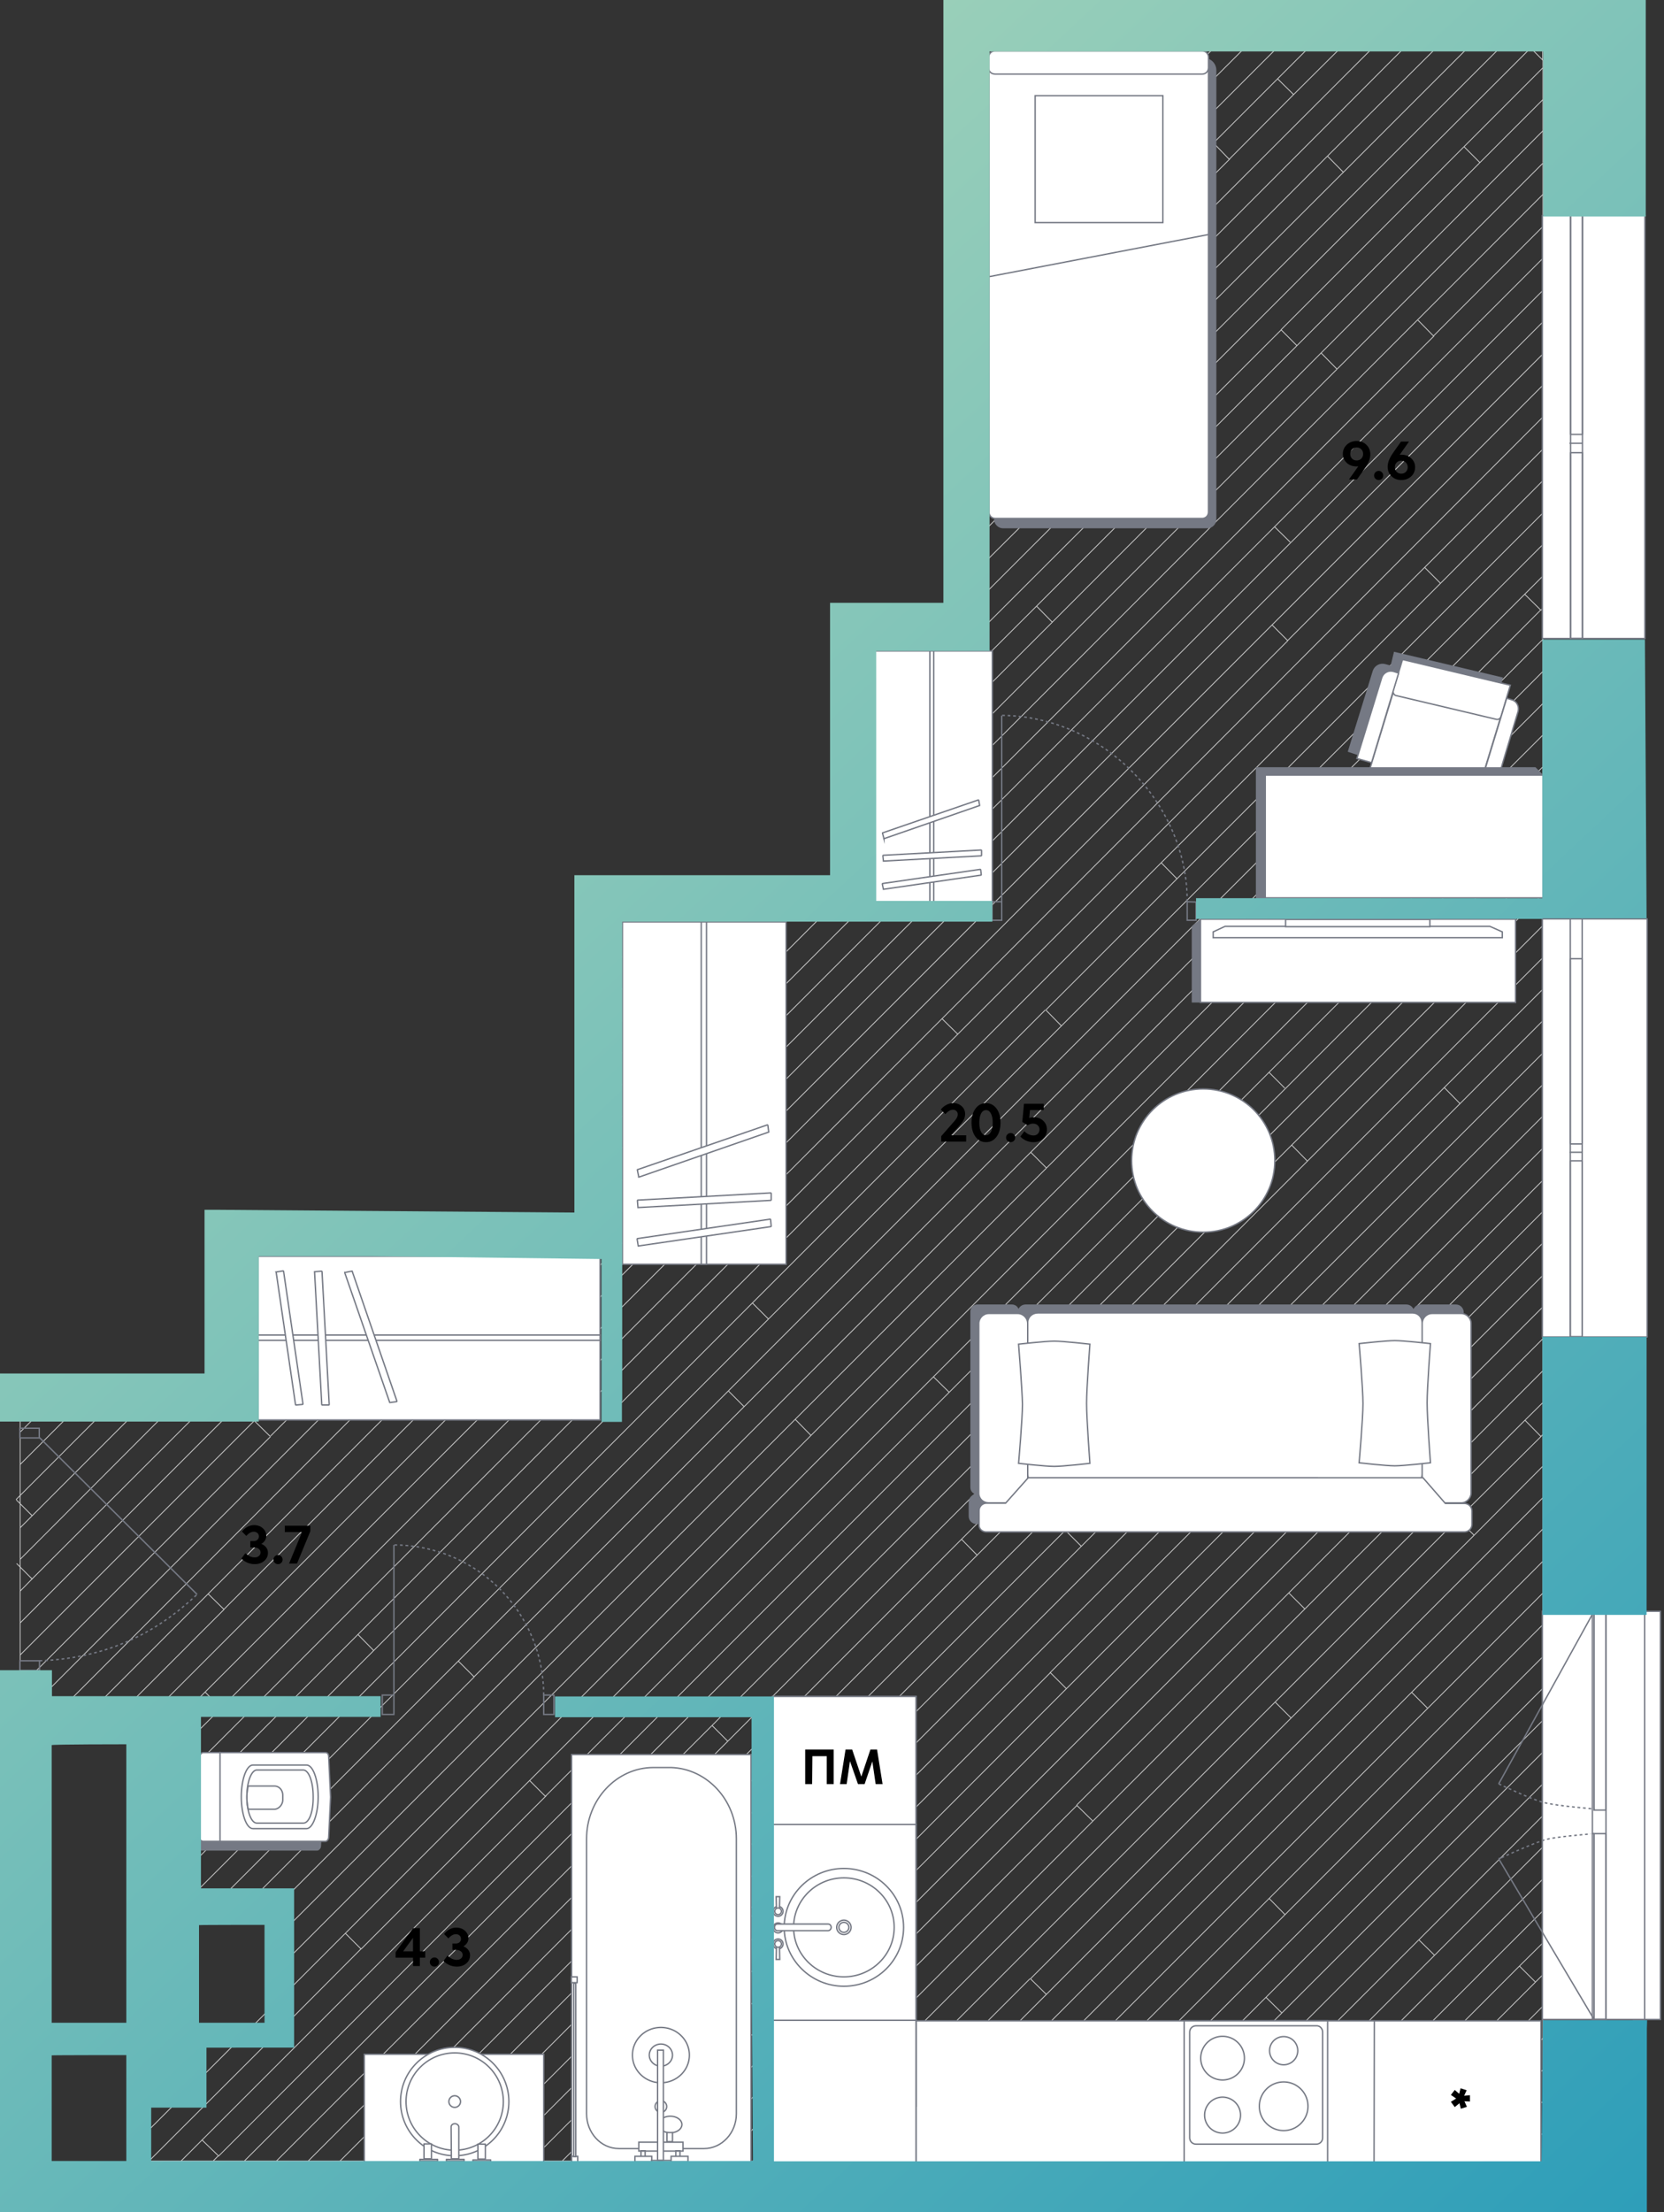 <svg width="602" height="800" fill="none" xmlns="http://www.w3.org/2000/svg"><rect width="100%" height="100%" fill="#333333" stroke="none"/><path d="m558.1 21.7-3.6-3.6M397.5 162.3l.1.1M541.8 18.1H553M558.2 128v11.3M427.9 120.3h.1M486 62.3l-58.1 58M495.8 18.1h11.4M348.7 176.6l-1.6-1.6M347.1 175l-4.1-4.1M486 62.3l-5.7-5.8M558.2 173.8l.1-.1M346.5 374 49.6 671M384 371 65.9 689.2M378.4 365.2l47.4-47.4M272.2 471.2l-217.8 218M384 371l-5.6-5.7M521.1 210.9l-5.7-5.7M558.2 173.8l-37 37.1-386 386M346.5 374v.1M135.2 596.9l-85.6 85.6M135.2 596.9l-5.7-5.8M558.2 162.4v-11.6M515.4 205.2l42.8-42.8M558.2 128v-11.6M426.7 18.1h-11.3M373.5 36.6h.1M365.4 113.8l-5.7-5.7M438.4 18.1h11.1M468 34.2l-23.3 23.4M462.2 28.5l5.8 5.7M397.2 105.1l-.1.1M558.2 47.3v11.5M558.2 59v11.3M483.7 133.5 306.9 310.2M439.1 51.8l5.6 5.8M397.1 105.1v.1M402.8 110.8l-5.7-5.6M397.3 105.1l47.5-47.5h-.1M397.1 105.2l-50 49.9M347.1 63.1l26.4-26.5M373.5 36.6l-5.6-5.6M425.8 317.8l-5.7-5.8M558.2 185.5v-11.6M558.2 173.8v.1M558.2 392.2v-11.4M558.2 346.3v11.4M558.2 208.3v-11.4M378.2 365.2l-106 106M558.3 587.4l-.1.1M558.2 472.6v11.5M250.3 435.8h.1M279.3 659.7l5.7 5.7 106.2-106.2M272.2 471.2l5.8 5.8M391.2 559.2l-5.7-5.7M516.4 617.7l-5.7-5.7M460.2 226h-.1M558.2 128l-98 98M465.8 231.7l92.4-92.4M250.4 435.8 74.2 611.9M250.4 435.8l5.7 5.7M250.4 435.8 460.2 226M460.2 226l5.6 5.6M346.5 374l168.9-168.8M340.8 368.4l5.7 5.6M340.8 368.4l217.4-217.6M465.9 231.7 256.2 441.5 79.9 617.7M510.7 612v-.1M558.2 645.1v-.1M558.2 656.6l.1-.1M558.3 645.1h-.1M558.2 633.6v11.3M519 707.1l39.2-39.2v-11.3M558.2 656.6v-11.5M458 722.3 558.3 622M558.2 599.1v-11.5M458 722.3l5.7 5.6M558.3 702.6h-.1M558.2 610.5v-11.4M558.2 610.5V622M558.2 633.6v-11.5M558.2 679.5V668M558.2 691v-11.5M558.2 691v11.4M555.5 716.8l2.7-2.7M549.7 711l8.5-8.4M558.2 576.1v-11.5M510.8 611.9l47.4-47.3M513.3 701.5l44.9-44.9M558.2 714.1v-11.5M558.2 702.6v-.1M558.2 725.5v-11.4M558.3 714l-.1.1M558.3 725.5h-.1M558.2 392.2v11.4M77.1 781.5l-.1.1M111.5 781.5H123M123 781.5h11.4M77 781.5H65.5M73.1 773.9l5.8 5.6M134.4 781.5h4.6M215 781.5h11.4M517.8 501.4l.1.1M294.9 701.5l.1.1M168.9 781.5h11.4M146 781.5h11.4M130.7 704.9l-.1-.1M558.2 116.4V105M558.2 70.3v11.5M199.6 452.1l-5.8-5.7M523.5 507.1l-5.6-5.6M461.1 190.5l5.7 5.6M76.6 736l-27 26.9M293.4 519.1 100.7 711.9M125 699.2l5.6 5.6M293.4 519.1l.1.1M272.3 770.1l5.7 5.7M558.2 748.5v11.4M558.2 737.1v11.2M490.7 781.5h11.5M558.2 737.1v-11.6M549.7 711l5.8 5.8M479.3 781.5h11.4M74.2 611.9l5.7 5.8M80.1 617.6l-.1.1M558.2 150.8v-11.5M515.4 205.2v-.1M558.2 173.8v-11.4M304.6 749.3l5.7 5.8M517.9 501.5v-.1l40.3-40.2M558.2 541.6v11.3M510.6 611.9l.1.1M456.2 781.5h11.4M558.2 576.1v11.4M260.9 781.5h11.4M79.9 617.7h.1M513.3 701.5l5.7 5.6M513.3 701.5v-.1M375.8 781.5h11.4M458 722.3v-.1M421.8 781.5h11.4M557.4 220.6l-5.8-5.7M130.7 704.8l60.9-60.9M510.8 313.1l5.8 5.8M197.3 649.6l-5.7-5.7M343.4 503.6v-.1M197.3 649.6l146.1-146.1M343.4 503.5l-5.7-5.6M558.2 300.2v-22.9M191.6 643.9l146.1-146M337.7 497.8v.1M516.6 318.9 337.8 497.8l-.1.1M257.6 624l5.7 5.7M257.6 624l209.6-209.8.1-.1M558.2 323.3v-11.5M558.2 323.3l-90.9 90.8M558.2 323.3l.1-.1M473 419.9l-5.7-5.8M558.2 323.3v11.4M343.4 503.5l115.7-115.7M263.3 629.7 473 419.9M558.3 346.3h-.1M558.2 392.2l.2-.2M558.2 346.1v-11.4M510.8 313.1l47.4-47.3M473 419.9l85.2-85.2M473 420v-.1M558.2 300.5v-.1M558.2 185.5 425.8 317.8M467.1 322.4l-5.7-5.7M557.4 220.6l-96 96.1M269.2 508.7l.1.1M269.2 508.7l192.2-192M557.4 220.6l.1-.1M557.5 220.7l.8-.9M384 371h.1M558.2 196.9v-11.4M384 371l174.2-174.1M372.9 416.7l94.2-94.3M558.2 231.2l-91.1 91.2M372.9 416.7 100.4 689.2M558.2 208.3v11.5M464.8 393.5l-5.7-5.7M269.2 508.7l-97.7 97.7-5.7-5.7M558.2 265.8v-11.4M558.2 254.4v-.1M558.2 265.8l.1-.1M263.6 503.1l5.6 5.6M558.1 288.8l-99 99M558.2 300.5l.2-.1M516.6 318.9l41.6-41.6M558.2 277.3v-11.5M558.2 242.8 378.6 422.4M558.2 242.8v-11.6M372.9 416.7h-.1M378.6 422.4l-5.7-5.7M558.2 231.2V220M558.2 242.8v11.5M558.3 518.7h-.1M558.2 518.7v-11.5M558.2 564.4v-11.5M558.2 507.2v-11.5M558.2 518.7l-.7.8M558.3 530l-.1.2M472 581.8l-5.7-5.7M558.3 507.1l-.1.1M558.2 495.7v-11.4M389.5 652.8l76.7-76.7 92-92M467.1 621.3l.1-.1 66.1-66 24.9-25M395.3 658.5l-5.7-5.6M389.6 652.9l-.1-.1M389.6 652.9v-.1M527.4 549.4l30.1-29.9M558.2 530v.2M378.5 721.2l-5.8-5.7M558.2 541.6v-11.4M558.2 564.6l.1-.1M467.1 621.3l-5.7-5.7M527.4 549.4l5.8 5.7M310.3 755.1l241.4-241.5M372.9 715.5l94.2-94.2M558.2 472.6v-11.4M527.4 549.4v-.1M557.5 519.5l-5.8-5.9M551.7 513.6l6.5-6.4M558.2 518.7v11.2M347.9 556.7l5.6 5.7M558.2 357.7l-35.7 35.6M433 505.8l125.2-125M558.2 369.2v11.6M433 505.8l-5.7-5.7 130.9-131v-11.4M522.5 393.3l5.7 5.8M522.4 393.5l.1-.2M558.2 392.2l-167 167M353.5 562.4h.1M353.6 562.3v.1M353.5 562.4l169-169.1M558.2 438.1v-11.3M558.2 461.2v-11.6M468.5 504.8l5.8 5.8M558.2 426.8l-83.9 83.9M558.2 438.1 295 701.6M295 701.6l5.6 5.6M270.4 691.3l287.8-287.7M558.3 484l-.1.1M270.4 691.3l5.8 5.8M558.2 415.2v-11.6M558.3 415.2h-.1M558.2 426.8v-11.6M558.3 426.7l-.1.1M510.7 612 341.4 781.5M306.9 229.8l1.7-1.7M422.2 114.6l-75.1 75.1M427.9 120.3l-5.6-5.8-.1.1M462.2 28.5l10.4-10.4M462.2 28.5l-.1.1-115 115.1M507.2 18.1 348.7 176.8l-1.6 1.5M484.3 18.1h11.5M484.2 18.1h-11.6M468 34.2l16.2-16.1M495.8 18.1 347.1 166.7M486 62.3l44.2-44.2" stroke="#CCC" stroke-width=".3" stroke-miterlimit="10"/><path d="m422.2 114.6 58-58.1 38.5-38.3M530.3 18.1h11.5M530.2 18.1h-11.4M507.2 18.1h11.5M461.3 18.1h11.3M347.1 97.6l79.6-79.5M347.1 86.3l68.3-68.2M403.8 18.1l-56.7 56.6M415.4 18.1h-11.5M392.2 18l-.1.1M403.7 18.1h-11.6M438.4 18.1h-11.5M449.5 18.1l.2-.1M426.7 18.1h.1M449.5 18.1H461.2L347.1 132.2M449.5 18.1l-90 90-12.4 12.4M392.1 18.1l-18.6 18.5M541.8 18.1 397.5 162.3M347.1 109.1l91.3-91M525.2 781.5h11.4M502.2 781.5h11.5M558.2 737.1l-44.4 44.4h11.4M558.2 748.5l-33 33M558.2 771.4l-10.1 10.1h10.2v-10.1h-.1ZM548 781.5h-11.4M558.2 759.9l-21.6 21.6M479.3 781.5l-.1.1M558.2 771.4v-11.5M467.6 781.5h11.5M555.5 716.8l-64.8 64.7M549.7 711l-.1.1-70.3 70.4M558.2 725.5l-56 56M558.2 748.5l.1-.1M558.1 21.7V18h-3.8M558.1 21.7l.1.2M558.2 24.5l-94.7 94.7v.1M558.2 24.5v-.1M553 18.1l.2-.1M553 18.1h1.3M558.2 737.1l.2-.2M558.2 21.9l.1.1M558.3 24.4l-.1.1M347.1 223.9l-4.2 4.2M553 18.1 347.1 223.9M312.2 258.8l30.7-30.7M558.4 127.8l-.2.2M558.2 21.9v2.4M558.2 21.9v-.2M83.2 510.8l-5.6-5.7M392.1 18.1H380.8M347.1 28.6l10.6-10.5M346.2 18.1l.2-.1M347.1 18.1H346.2M347.1 18.1h10.6M380.8 18.1h-11.4M357.9 18.1h-.2M347.1 51.7l33.7-33.6M369.4 18.1l-22.3 22.3M357.7 18.1l.2-.1M358 18.1h11.4M558.2 691l-90.6 90.5M272.2 770l.1.1M171.6 606.4l-82.8 82.8M165.8 600.7l-88.5 88.5M558.2 208.3 263.4 503.1l-97.6 97.6M378.6 422.4 100.7 700.2M64.9 736l-15.3 15.3M49.6 740.1l4.1-4.1M293.4 519.1l-5.6-5.7M73.1 773.9l-7.6 7.6M73.1 773.9v-.1M77.1 781.5h11.3M197.3 649.6h.1L73.1 773.9M79.1 779.5l-2 2M558.2 300.5l-93.3 93.3L79 779.8M558.2 300.5v11.2L88.4 781.5M49.6 781.5h4.3M510.8 313.1 100.7 723.4M49.6 774.5 88.1 736M100.7 723.4 88.1 736M100.7 734.8l-1.2 1.2M53.9 781.5 99.5 736M130.6 704.8l-29.9 30M558.2 254.4 293.5 519l-.1.1M558.3 254.3l-.1.1M65.5 781.5H53.9M65.5 781.5l-.1.1M518.6 121.5l.1.1L222.1 418M513 115.8l5.6 5.7M132.7 507.4l60.9-61 4-4M209.3 442.4l-9.7 9.7M75.3 576.4l124.3-124.3M336.6 315.1 222.1 429.6M209.3 442.4l12.8-12.8M257.6 624 100 781.5H88.4" stroke="#CCC" stroke-width=".3" stroke-miterlimit="10"/><path d="m330.7 309.4 5.8 5.7 124.6-124.6M302.3 326.3l-80.2 80.3M306.9 321.7l-4.6 4.6M306.9 321.7 558.2 70.3M558.2 93.4V81.9l-39.6 39.6M558.3 104.8l-.1.2M340.8 368.4 49.6 659.5M132.7 507.4 11.3 628.9M132.7 507.4l-5.7-5.7M11.3 628.9l-4 3.9M75.3 576.4l-52.5 52.5M75.3 576.4v-.1M558.2 105V93.4M75.3 576.4 81 582M81.1 582l-46.9 46.9M81 582h-.1M74.2 611.9l-24.6 24.7M80 617.7 49.6 648M81 582h.1M45.8 628.9l512.4-512.5M461.1 190.5l97.1-97.1M222.1 440.9l244.8-244.6 91.3-91.3M81 582l139.6-139.6M222.1 440.9l-1.5 1.5M375.8 781.5h-11.5M278.1 776l-5.7 5.5h11.5M341.4 781.5h-11.5M558.2 552.9 329.7 781.5h-11.4M558.2 679.5l-102 102M558.2 576.1 352.8 781.5M558.2 541.6 318.3 781.5M352.8 781.5h11.4" stroke="#CCC" stroke-width=".3" stroke-miterlimit="10"/><path d="m310.3 755.1-.1.1-26.3 26.3M527.4 549.4l-232 232.1h-11.5M306.7 781.5h-11.2M318.3 781.5h-11.6M364.3 781.4l94.8-94.8 99.1-99.1M372.6 715.6l-65.9 65.9M306.7 781.5l-.1.1M352.8 781.5h-11.4M421.8 781.5h-11.5M433.2 781.5h11.4M558.2 645.1 421.8 781.5M513.3 701.5l-80.1 80M519 707.1l-74.4 74.4M456.2 781.5h-11.6M558.2 610.5l-171 171M464.9 692.4l-5.7-5.8M558.2 599.1 375.8 781.5M398.7 781.5h11.4M387.2 781.5h11.5M458 722.3l-59.3 59.2M558.2 633.6 463.7 728l-53.6 53.6M168.9 781.5h-11.4M191.9 781.5h11.5M191.9 781.5h-11.4M157.4 781.5h.1M285.1 665.4 168.9 781.5M270.4 691.3l-90.1 90.2M180.3 781.5h.1M433 505.8 157.4 781.5M111.5 781.5h-11.4M558.2 346.3 123 781.5M263.3 629.7 111.5 781.5M353.5 562.4 136.7 779.3l-2.3 2.2M139 781.5l-2.2-2.2M427.3 500.3 146 781.5M558.2 495.7 278 776M146 781.5h-7M272.3 770.1l-11.4 11.4M260.9 781.5h-11.5M226.4 781.5h11.5M558.2 472.6 249.3 781.5h-11.4M517.9 501.5l-280 280M389.6 652.9 272.3 770.1M379.8 605l94.3-94.3M215 781.5h-11.6M385.7 610.6l-5.7-5.7-176.6 176.6M468.5 504.8l89.7-89.6M468.5 504.8 276.3 697.1l-84.4 84.4M215 781.5l-.1.1M558.2 438.1v11.4l-331.8 332M295 701.6l-80 79.9M97.9 519.3l76.9-76.9M290.8 326.3l-68.7 68.8M127 501.7 7.3 621.4M186.3 442.4 127 501.7M529.7 53.1l5.7 5.7M558.2 36l-22.8 22.8M558.2 47.3V36M535.4 58.8l.1.1M558.2 24.5V36M380.7 225l-73.8 73.7M535.3 58.9 375 219.2M535.3 58.9l.1-.1M478 127.7l5.7 5.8M380.7 225 558.2 47.3M380.7 225l-5.7-5.8M558.2 58.9v.1M483.7 133.5 558.2 59M558.3 58.9l-.1.1M7.3 529.6l26.9-26.9M34.2 502.7l2.1-2.1M279.3 326.3l-57.2 57.3M222.1 383.6l-5.7 5.7M6 565.4l1.3 1.3M11.6 571l-4.3-4.3M7.3 610l90.6-90.5M267.8 326.3l-45.7 45.8M306.9 287.2l68.1-68M163.4 442.4 92 513.8M92 513.8l5.7 5.6M11.6 571l66-65.9M140.2 442.4 83.7 499M77.6 505.1l2.4-2.4M83.7 499l-3.7 3.7M11.7 571l.1.1M83.2 510.8l66.2-66.2M92 513.8l-.1-.2M83.4 510.8 7.3 586.9M7.3 598.5 92 513.8M149.4 444.6l-2.2-2.2M83.2 510.8h.1M256.3 326.3l-34.2 34.3M149.4 444.6v.1M151.7 442.4l-2.3 2.3M149.4 444.7v.1M149.4 444.7l.1.1M427.9 120.3l-36.2 36-44.6 44.7M306.9 241.2l13.1-13.1M306.9 264.2l5.3-5.3v-.1M68.4 502.7 7.3 563.9M244.8 326.3 222.1 349M83.7 487.5l-15.3 15.2M83.7 487.5l45-45.1M306.9 252.7l24.6-24.6M397.5 162.3l-50.4 50.2M391.8 156.7l5.7 5.6M83.7 464.4l16.4-16.4M42 506.1l3.4-3.4M100.1 448l.1.1M222.1 337.7l11.4-11.4M7.3 552.5l49.8-49.8M83.7 476.2l33.7-33.8M463.5 119.3l-.1-.1M463.5 119.3l-65.9 65.8M391.8 179.5l5.7 5.6M312.3 258.8h-.1M397.6 185.2l-90.7 90.6M469.1 124.9l-5.6-5.6M7.3 575.4l4.3-4.4M222.1 326l-.3.3M105.7 442.4l-5.6 5.6M100.1 448l-5.6-5.6M42 506.1h.1M7.3 543.8l4.3 4.3M5.9 542.4l1.4 1.4M306.6 253.1l.3.4M312.2 258.8l-5.3-5.3M5.8 542.3l1.5-1.5M7.3 540.8 42 506.1M7.3 506.4l3.7-3.7M7.3 517.9l15.2-15.2M83.7 441.5l-1 .9M83.7 453.1l10.6-10.7M38.6 502.7l3.4 3.4M347.1 28.6v11.8M347.1 74.7V63.1M347.1 40.4v11.3M347.1 63.1V51.7M347.1 109.1v11.4M347.1 18.1v10.5M347.1 175v-8.3M342.9 228.1h4.2v-4.2M347.1 143.7v-11.5M347.1 189.7v-11.4M347.1 212.5V201M347.1 212.5v11.4M347.1 97.6v11.5M347.1 189.7V201M347.1 86.3v11.3M347.1 74.7v11.6M347.1 175v3.3M347.1 120.5v11.7M347.1 166.7v-11.6M347.1 143.7v11.4M308.6 228.1h-1.7M320 228.1h-11.4M342.9 228.1h-11.4M331.5 228.1H320M306.9 310.2v11.5M279.3 326.3h11.5M306.9 287.2v11.5M302.3 326.3h-11.5M256.3 326.3h11.5M306.9 321.7v4.6h-4.6M306.9 275.8v11.4M233.5 326.3h-11.4M244.8 326.3h-11.3M306.9 275.8v-11.6M221.8 326.3h.3M244.8 326.3h11.5M306.9 241.2v-11.4M306.9 264.2v-10.7M306.9 298.7v11.5M306.9 253.5v-.8M279.3 326.3h-11.5M306.9 241.2v11.5M306.9 228.1v1.7M222.1 429.6V418M140.2 442.4h-11.5M222.1 360.6v11.5M222.1 395.1v11.5M222.1 326.3v-.3M222.1 406.6V418M222.1 349v-11.3M222.1 440.9v1.5h-1.5M128.7 442.4h-11.3M147.2 442.4h-7M186.3 442.4h11.3M174.8 442.4h-11.4M94.3 442.4H83.7M117.4 442.4h-11.7M222.1 360.6V349M220.6 442.4h-11.3M222.1 440.9v-11.3M82.7 442.4h1M151.7 442.4h-4.5M209.3 442.4h-11.7M222.1 372.1v11.5M151.7 442.4h11.7M222.1 395.1v-11.5M222.1 326.3v11.4M94.3 442.4h.2M186.3 442.4h-11.5M105.7 442.4H94.5M57.1 502.7H45.4M57.1 502.7h11.3M83.7 442.4v10.7M34.2 502.7h4.4M34.2 502.7H22.5M83.7 441.5v.9M83.7 487.5v-11.3M38.6 502.7h6.8M83.7 453.1v11.3M11 502.7h11.5M83.7 476.2v-11.8M80 502.7H68.4M83.7 499v-11.5M80 502.7h3.7V499M11 502.7H7.3M7.3 517.9v11.7M7.3 543.8v8.7M7.3 517.9v-11.5M7.3 610v-11.5M7.3 628.9v-7.5M7.3 621.4V610M7.3 598.5v-11.6M7.3 586.9v-11.5M7.3 529.6v11.2M7.3 543.8v-3M7.3 552.5v11.4M7.3 575.4v-8.7M7.3 628.9v3.9M7.3 506.4v-3.7M7.3 566.7v-2.8M49.6 636.6V648M49.6 659.5V648M22.8 628.9H11.3M45.8 628.9H34.2M45.8 628.9h3.8v7.7M49.6 671v-11.5M11.3 628.9h-4M49.6 740.1V736M49.6 740.1v11.2M49.6 781.5v-7M49.6 762.9v11.6M49.6 671v11.5M49.6 682.5v6.7M49.6 751.3v11.6M76.6 736H64.9M53.7 736h11.2M100.7 700.2v11.7M99.5 736H88.1M100.7 723.4v-11.5M49.6 736h4.1M88.1 736H76.6M77.3 689.2H65.9M100.7 700.2v-11h-.3M100.7 734.8v-11.4M99.5 736h1.2v-1.2M100.4 689.2H88.8M77.3 689.2h11.5M65.9 689.2H54.4M54.4 689.2h-4.8" stroke="#CCC" stroke-width=".3" stroke-miterlimit="10"/><path fill-rule="evenodd" clip-rule="evenodd" d="M331.4 781.9v-51.1h226.1v51.1H331.4Z" fill="#fff" stroke="#757984" stroke-width=".5" stroke-miterlimit="10"/><path fill-rule="evenodd" clip-rule="evenodd" d="M459.5 730.8h37.7l-.1 51.1h-37.6" fill="#fff"/><path d="M459.5 730.8h37.7l-.1 51.1h-37.6" stroke="#757984" stroke-width=".5" stroke-miterlimit="10"/><path d="M359.9 21.6v166.3c0 1.5 1.4 2.9 2.9 2.9h74.1c1.5 0 2.9-1.4 2.9-2.9V25.4c0-2.4-2-4.2-4.2-4.2h-74.9c-.7-.1-.8.1-.8.4Z" fill="#757984" stroke="#757984" stroke-width=".5" stroke-miterlimit="10"/><path d="M357.801 24.4v160.8c0 1.3 1 2.3 2.3 2.3h74.8c1.3 0 2.3-1 2.3-2.3V24.3l-79.6.1h.2Z" fill="#fff" stroke="#757984" stroke-width=".5" stroke-miterlimit="10"/><path d="M357.701 24.5v-3.8c0-1.3 1-2.3 2.3-2.3h74.9c1.3 0 2.3 1 2.3 2.3v3.8c0 1.3-1 2.3-2.3 2.3h-74.8c-1.4 0-2.5-.9-2.4-2.3Z" fill="#fff" stroke="#757984" stroke-width=".5" stroke-miterlimit="10"/><path d="M420.701 34.6h-46.2v45.9h46.2V34.6ZM437.301 84.8l-79.7 15.3" stroke="#757984" stroke-width=".5" stroke-miterlimit="10"/><path d="M435.3 445.6c14.305 0 25.9-11.596 25.9-25.9 0-14.304-11.595-25.9-25.9-25.9-14.304 0-25.9 11.596-25.9 25.9 0 14.304 11.596 25.9 25.9 25.9Z" fill="#fff" stroke="#757984" stroke-width=".5" stroke-miterlimit="10"/><path d="M350.7 543.2v5.1c0 1.5 1.2 2.6 2.6 2.6h5.1c1.5 0 2.6-1.2 2.6-2.6v-5.1c0-1.5-1.2-2.6-2.6-2.6h7.2c1.4 0 2.3-1.1 2.3-2.3v-57.5c0 1.4 1.2 2.6 2.6 2.6h137.9c1.4 0 2.6-1.2 2.6-2.6v-1.4c0 1.4 1.1 2.6 2.6 2.6h13.1c1.4 0 2.6-1.1 2.6-2.6v-4.8c0-1.4-1.1-2.6-2.6-2.6H514c-1.4 0-2.6 1.1-2.6 2.6 0-1.4-1.2-2.6-2.6-2.6H371c-1.4 0-2.6 1.2-2.6 2.6v-.3c0-1.4-1.1-2.3-2.3-2.3h-12.5c-1.4 0-2.3 1.1-2.3 2.3v63.6c0 1.4 1.1 2.3 2.3 2.3h.2c-1.8.3-3.1 1.5-3.1 3Z" fill="#757984" stroke="#757984" stroke-width=".5" stroke-miterlimit="10"/><path d="M518.1 543.5h10.5c2 0 3.6-1.7 3.6-3.6v-61.3c0-2-1.7-3.6-3.6-3.6h-10.5c-2 0-3.6 1.7-3.6 3.6V540c.2 2 1.7 3.5 3.6 3.5ZM375.5 474.8H511c2 0 3.5 1.5 3.5 3.5v54.8c0 2-1.5 3.5-3.5 3.5H375.3c-2 0-3.5-1.5-3.5-3.5v-54.8c0-2 1.6-3.5 3.7-3.5Z" fill="#fff" stroke="#757984" stroke-width=".5" stroke-miterlimit="10"/><path d="M357.701 543.5h10.5c2 0 3.6-1.7 3.6-3.6v-61.3c0-2-1.7-3.6-3.6-3.6h-10.5c-2 0-3.6 1.7-3.6 3.6V540c0 2 1.6 3.5 3.6 3.5Z" fill="#fff" stroke="#757984" stroke-width=".5" stroke-miterlimit="10"/><path d="M356.8 554h173c1.5 0 2.7-1.2 2.7-2.7v-4.9c0-1.5-1.2-2.7-2.7-2.7h-6.9l-8.1-9.3H372l-8.2 9.2h-6.9c-1.5 0-2.7 1.2-2.7 2.7v4.9c-.2 1.6 1.1 2.8 2.6 2.8ZM368.5 486.1s9.7-1.1 12.9-1.1c3.2 0 12.9 1.1 12.9 1.1s-1.2 16-1.2 21.4c0 5.4 1.2 21.7 1.2 21.7s-9.7 1.1-12.9 1.1c-3.2 0-12.9-1.1-12.9-1.1s1.4-16 1.4-21.4c-.1-5.5-1.4-21.7-1.4-21.7ZM491.7 485.9s9.7-1.1 12.9-1.1c3.2 0 12.9 1.1 12.9 1.1s-1.2 16-1.2 21.4c0 5.5 1.2 21.7 1.2 21.7s-9.7 1.1-12.9 1.1c-3.2 0-12.9-1.1-12.9-1.1s1.4-16 1.4-21.4c0-5.5-1.4-21.7-1.4-21.7ZM271.7 634.5h-64.9v147.4h64.9V634.5Z" fill="#fff" stroke="#757984" stroke-width=".5" stroke-miterlimit="10"/><path d="M242.8 639.2h-6.4c-13.3 0-24.2 11.6-24.2 25.8v99.4c0 6.8 5.1 12.6 11.7 12.6h30.8c6.4 0 11.7-5.6 11.7-12.6V665c0-14.1-10.7-25.4-23.6-25.8Z" fill="#fff" stroke="#757984" stroke-width=".5" stroke-miterlimit="10"/><path d="M239.1 763.9a2.1 2.1 0 1 0 0-4.2 2.1 2.1 0 0 0 0 4.2ZM247.1 774.7h-16v3.2h16v-3.2ZM242.5 771.3c2.319 0 4.2-1.343 4.2-3s-1.881-3-4.2-3c-2.32 0-4.2 1.343-4.2 3s1.88 3 4.2 3ZM239.1 753.2c5.688 0 10.3-4.477 10.3-10s-4.612-10-10.3-10c-5.689 0-10.3 4.477-10.3 10s4.611 10 10.3 10Z" fill="#fff" stroke="#757984" stroke-width=".5" stroke-miterlimit="10"/><path d="M239.099 747.2c2.32 0 4.2-1.791 4.2-4s-1.88-4-4.2-4c-2.319 0-4.2 1.791-4.2 4s1.881 4 4.2 4Z" stroke="#757984" stroke-width=".5" stroke-miterlimit="10"/><path d="M239.999 741.4h-2.1v39.9h2.1v-39.9Z" fill="#fff" stroke="#757984" stroke-width=".5" stroke-miterlimit="10"/><path d="M242.7 781.3h-7v.6h7v-.6Z" stroke="#757984" stroke-width=".5" stroke-miterlimit="10"/><path d="M235.8 779.8h-6.1v2h6.1v-2ZM248.9 779.8h-6.1v2h6.1v-2ZM233.399 777.8h-1.5v2h1.5v-2ZM246 777.8h-1.5v2h1.5v-2Z" stroke="#757984" stroke-width=".5" stroke-miterlimit="10"/><path d="M243.3 771.2h-2v3.3h2v-3.3ZM209 779.8h-2.2v2.1h2.2v-2.1ZM208.8 714.9h-2.1v2.1h2.1v-2.1Z" fill="#fff" stroke="#757984" stroke-width=".5" stroke-miterlimit="10"/><path d="M208.301 717.2h-.7v62.7h.7v-62.7Z" fill="#fff" stroke="#757984" stroke-width=".5" stroke-miterlimit="10"/><path d="m116.601 653-.7-14.6c0-.9-.4-1.5-1.2-1.5h-42.6V669h42.6c.6 0 1.2-.7 1.2-1.5l.7-14.5Z" fill="#757984" stroke="#757984" stroke-width=".5" stroke-miterlimit="10" stroke-linecap="round" stroke-linejoin="round"/><path d="m119.601 649.9-.7-14.6c0-.9-.4-1.5-1.2-1.5h-44.2c-.6 0-1.2.7-1.2 1.5v29.1c0 .9.4 1.5 1.2 1.5h44.2c.6 0 1.2-.7 1.2-1.5l.7-14.5Z" fill="#fff" stroke="#757984" stroke-width=".5" stroke-miterlimit="10" stroke-linecap="round" stroke-linejoin="round"/><path d="M115.101 649.8c0-6.4-1.9-11.5-4.2-11.5h-19.4c-2.3 0-4.2 5.1-4.2 11.5s1.9 11.5 4.2 11.5h19.4c2.2 0 4.2-5.1 4.2-11.5Z" fill="#fff" stroke="#757984" stroke-width=".5" stroke-miterlimit="10" stroke-linecap="round" stroke-linejoin="round"/><path d="M79.6 633.7v32.2M113.301 649.7c0-5.4-1.6-9.6-3.6-9.6h-16.8c-1.9 0-3.6 4.2-3.6 9.6 0 5.4 1.6 9.6 3.6 9.6h16.8c2.1.1 3.7-4.1 3.6-9.6Z" stroke="#757984" stroke-width=".5" stroke-miterlimit="10" stroke-linecap="round" stroke-linejoin="round"/><path d="M102.301 650.9v-1.7c0-1.8-1.3-3.3-3-3.3h-9.5a17.913 17.913 0 0 0 0 8.4h9.5c1.6-.1 3-1.7 3-3.4Z" stroke="#757984" stroke-width=".5" stroke-miterlimit="10" stroke-linecap="round" stroke-linejoin="round"/><path d="M480.3 730.8h-51.9v51.9h51.9v-51.9Z" fill="#fff" stroke="#757984" stroke-width=".5" stroke-miterlimit="10"/><path fill-rule="evenodd" clip-rule="evenodd" d="M478.5 734.9v38.2c0 1.4-1.1 2.3-2.3 2.3h-43.5c-1.4 0-2.3-1.1-2.3-2.3v-38.2c0-1.4 1.1-2.3 2.3-2.3h43.5c1.2-.1 2.3.9 2.3 2.3Z" fill="#fff" stroke="#757984" stroke-width=".5" stroke-miterlimit="10"/><path d="M442.301 771.4a6.5 6.5 0 1 0 0-13 6.5 6.5 0 0 0 0 13ZM442.3 752.2a7.9 7.9 0 1 0 0-15.8 7.9 7.9 0 0 0 0 15.8ZM464.401 770.5a8.8 8.8 0 1 0 0-17.6 8.8 8.8 0 0 0 0 17.6ZM464.401 746.7a5.1 5.1 0 1 0 0-10.2 5.1 5.1 0 0 0 0 10.2Z" fill="#fff" stroke="#757984" stroke-width=".5" stroke-miterlimit="10"/><path fill-rule="evenodd" clip-rule="evenodd" d="M279.5 761.9V613.5h51.9v148.4" fill="#fff"/><path d="M279.5 761.9V613.5h51.9v148.4" stroke="#757984" stroke-width=".5" stroke-miterlimit="10"/><path d="M331.4 613.5h-51.9v168.4h51.9V613.5Z" fill="#fff" stroke="#757984" stroke-width=".5" stroke-miterlimit="10"/><path d="M331.4 659.8h-51.9v70.8h51.9v-70.8Z" fill="#fff" stroke="#757984" stroke-width=".5" stroke-miterlimit="10"/><path fill-rule="evenodd" clip-rule="evenodd" d="M283.7 697c0-11.8 9.7-21.3 21.6-21.3 11.9 0 21.6 9.5 21.6 21.3s-9.7 21.3-21.6 21.3c-11.9 0-21.6-9.6-21.6-21.3Z" fill="#fff" stroke="#757984" stroke-width=".5" stroke-miterlimit="10"/><path d="M305.301 714.9c10.051 0 18.2-8.014 18.2-17.9s-8.149-17.9-18.2-17.9c-10.052 0-18.2 8.014-18.2 17.9s8.148 17.9 18.2 17.9Z" fill="#fff" stroke="#757984" stroke-width=".5" stroke-miterlimit="10"/><path d="M305.3 699.6a2.6 2.6 0 1 0 0-5.2 2.6 2.6 0 0 0 0 5.2Z" fill="#fff" stroke="#757984" stroke-width=".5" stroke-miterlimit="10"/><path d="M305.3 698.8a1.8 1.8 0 1 0 0-3.6 1.8 1.8 0 0 0 0 3.6Z" fill="#fff" stroke="#757984" stroke-width=".5" stroke-miterlimit="10"/><path fill-rule="evenodd" clip-rule="evenodd" d="M279.7 703c0-1 .8-1.8 1.8-1.8s1.8.8 1.8 1.8-.8 1.8-1.8 1.8-1.8-.8-1.8-1.8Z" fill="#fff" stroke="#757984" stroke-width=".5" stroke-miterlimit="10"/><path d="M281.5 699a1.8 1.8 0 1 0 0-3.6 1.8 1.8 0 0 0 0 3.6Z" fill="#fff" stroke="#757984" stroke-width=".5" stroke-miterlimit="10"/><path fill-rule="evenodd" clip-rule="evenodd" d="M280.2 697c0 .7.5 1.2 1.1 1.2H299.6c.6 0 1.1-.6 1.1-1.2 0-.7-.5-1.2-1.1-1.2H281.3c-.7 0-1.1.6-1.1 1.2ZM280.9 704l-.1 4.6h1.3l-.1-4.6h-1.1Z" fill="#fff" stroke="#757984" stroke-width=".5" stroke-miterlimit="10"/><path d="M281.5 704.2a1.2 1.2 0 1 0 0-2.4 1.2 1.2 0 0 0 0 2.4Z" fill="#fff" stroke="#757984" stroke-width=".5" stroke-miterlimit="10"/><path fill-rule="evenodd" clip-rule="evenodd" d="M279.7 691.2c0-1 .8-1.8 1.8-1.8s1.8.8 1.8 1.8-.8 1.8-1.8 1.8-1.8-.8-1.8-1.8Z" fill="#fff" stroke="#757984" stroke-width=".5" stroke-miterlimit="10"/><path fill-rule="evenodd" clip-rule="evenodd" d="m280.9 690.2-.1-4.3h1.3l-.1 4.3h-1.1Z" fill="#fff" stroke="#757984" stroke-width=".5" stroke-miterlimit="10"/><path d="M281.5 692.4a1.2 1.2 0 1 0 0-2.4 1.2 1.2 0 0 0 0 2.4Z" fill="#fff" stroke="#757984" stroke-width=".5" stroke-miterlimit="10"/><path d="m436.9 334.6-1.5-2c-.2-.3-.5-.3-.7-.2l-3.3 2.7v27.2h3.7v-26.4l1.8-1.3Z" fill="#757984" stroke="#757984" stroke-width=".5" stroke-miterlimit="10"/><path d="M548.301 332.4h-114v30.1h114v-30.1Z" fill="#fff" stroke="#757984" stroke-width=".5" stroke-miterlimit="10"/><path d="M491.2 339.1h52.3V337l-4.5-2h-95.8l-4.3 2v2.1h52.3Z" fill="#fff" stroke="#757984" stroke-width=".5" stroke-miterlimit="10"/><path d="M517.301 332.5h-52.2v2.6h52.2v-2.6Z" fill="#fff" stroke="#757984" stroke-width=".5" stroke-miterlimit="10"/><path d="m493.9 273.7 6.9-22.4 39 9.2 3.6-15.3-38.9-9.2-1.2 5-2.2-.6c-1.8-.5-3.6.5-4.2 2.2l-9 29.1 6 2Z" fill="#757984" stroke="#757984" stroke-width=".5" stroke-miterlimit="10"/><path d="m506.125 243.532-11.238 36.822 38.064 11.617 11.239-36.821-38.065-11.618Z" fill="#fff" stroke="#757984" stroke-width=".5" stroke-miterlimit="9.989"/><path d="m505.301 251.6 35.9 8.5c.9.3 1.7-.3 1.9-1.2l3.3-11.1-39-9.3-3.3 10.9c-.4 1 .2 2.1 1.2 2.2Z" fill="#fff" stroke="#757984" stroke-width=".5" stroke-miterlimit="10"/><path d="m506 243.4-1.9-.6c-1.8-.5-3.6.5-4.2 2.2l-9 29.3 5.3 1.5 9.8-32.4ZM545.101 252.5l1.9.6c1.8.5 2.7 2.5 2.2 4.2l-8.8 29.5-5.3-1.5 10-32.8Z" fill="#fff" stroke="#757984" stroke-width=".5" stroke-miterlimit="10"/><path d="M558.3 280.3H457.7v44.4h100.6v-44.4Z" fill="#fff" stroke="#757984" stroke-width=".5" stroke-miterlimit="10"/><path d="M457.701 324.7v-44.4h100.3l-2.6-2.6h-100.8v47h3.1Z" fill="#757984" stroke="#757984" stroke-width=".5" stroke-miterlimit="10"/><path d="M600.7 582.7H558v147.6h42.7V582.7Z" fill="#fff" stroke="#757984" stroke-width=".5" stroke-miterlimit="10"/><path d="M581.001 582.7h-4.9v147.6h4.9V582.7Z" stroke="#757984" stroke-width=".5" stroke-miterlimit="10"/><path d="M581 663.1h-4.3v67.2h4.3v-67.2ZM581 582.8h-4.3v71.8h4.3v-71.8ZM595 582.8v147.7h-4.3M542.2 672.2l34.5 58.1M542.2 645.1l34.5-62.4M542.2 672.2s.3-.2.9-.3" stroke="#757984" stroke-width=".5" stroke-miterlimit="10"/><path d="M543.2 671.8c3-1.4 12.1-5.4 15.8-6.5 3.5-1 13.5-1.8 16.5-2.1" stroke="#757984" stroke-width=".5" stroke-miterlimit="10" stroke-dasharray="0.99 0.99"/><path d="M575.9 663.1h.9" stroke="#757984" stroke-width=".5" stroke-miterlimit="10"/><path d="M542.2 645.1s12.1 5.8 16.5 6.8c4.6 1.2 18.3 2.3 18.3 2.3" stroke="#757984" stroke-width=".5" stroke-miterlimit="10" stroke-dasharray="1 1"/><path d="M595.1 77.9v153H558v-153h37.1Z" fill="#fff" stroke="#757984" stroke-width=".5" stroke-miterlimit="10" stroke-linecap="round" stroke-linejoin="round"/><path d="M572.5 77.9h-4.3v153h4.3v-153Z" stroke="#757984" stroke-width=".5" stroke-miterlimit="10" stroke-linecap="round" stroke-linejoin="round"/><path d="M572.5 163.7h-4.3v67.2h4.3v-67.2ZM572.5 78h-4.3v79.1h4.3V78ZM568 160.3h4.4" stroke="#757984" stroke-width=".5" stroke-miterlimit="10" stroke-linecap="round" stroke-linejoin="round"/><path d="M595.9 332.3v151.2H558V332.3h37.9Z" fill="#fff" stroke="#757984" stroke-width=".5" stroke-miterlimit="10" stroke-linecap="round" stroke-linejoin="round"/><path d="M572.4 332.3h-4.3v151.2h4.3V332.3Z" stroke="#757984" stroke-width=".5" stroke-miterlimit="10" stroke-linecap="round" stroke-linejoin="round"/><path d="M572.4 419.8h-4.3v63.6h4.3v-63.6ZM572.4 346.7h-4.3v67h4.3v-67ZM568 416.7h4.4" stroke="#757984" stroke-width=".5" stroke-miterlimit="10" stroke-linecap="round" stroke-linejoin="round"/><path d="M7.2 604.1h7.1v-3.5H7.2v3.5ZM14.2 516.5h-7v3.5h7v-3.5Z" stroke="#757984" stroke-width=".5" stroke-miterlimit="10"/><path d="M14.3 600.6c28.4-1 46-13.6 57-24" stroke="#757984" stroke-width=".5" stroke-miterlimit="10" stroke-dasharray="1 1"/><path d="m71.3 576.6-57-56.7M200.4 620v-7h-3.7v7h3.7ZM142.5 620v-7h-4.2v7h4.2Z" stroke="#757984" stroke-width=".5" stroke-miterlimit="10"/><path d="M196.699 613c0-29.7-24-54.3-54.3-54.3" stroke="#757984" stroke-width=".5" stroke-miterlimit="10" stroke-dasharray="1 1"/><path d="M142.5 558.7V613M432.7 332.8v-6.6l-3.2-.1v6.7h3.2ZM362.4 332.8v-6.7h-3.5v6.7h3.5Z" stroke="#757984" stroke-width=".5" stroke-miterlimit="10"/><path d="M429.501 326.1c.2-34.9-29.9-67.2-67.4-67.4" stroke="#757984" stroke-width=".5" stroke-miterlimit="10" stroke-dasharray="1 1"/><path d="M362.4 258.8v67.3" stroke="#757984" stroke-width=".5" stroke-miterlimit="10"/><path d="M217.1 454.3H93.3v59.2h123.8v-59.2Z" fill="#fff" stroke="#757984" stroke-width=".5" stroke-miterlimit="10"/><path d="M217.1 482.8H93.3v1.9h123.8v-1.9Z" fill="#fff" stroke="#757984" stroke-width=".5" stroke-miterlimit="10"/><path d="m99.9 460 6.999 47.9s0 .2.2.2l2.3-.2s.2 0 .2-.2l-7-47.9s0-.2-.2-.2l-2.5.4s.1-.1 0 0Z" fill="#fff"/><path d="m99.9 460 6.999 47.9s0 .2.2.2l2.3-.2s.2 0 .2-.2l-7-47.9s0-.2-.2-.2l-2.5.4Zm0 0c.1-.1 0 0 0 0Z" stroke="#757984" stroke-width=".5" stroke-miterlimit="10"/><path d="m113.8 459.9 2.6 48s0 .2.2.2h2.3s.2 0 .2-.2l-2.6-48s0-.2-.2-.2l-2.5.2c0-.3 0-.3 0 0Z" fill="#fff"/><path d="m113.8 459.9 2.6 48s0 .2.2.2h2.3s.2 0 .2-.2l-2.6-48s0-.2-.2-.2l-2.5.2Zm0 0c0-.3 0-.3 0 0Z" stroke="#757984" stroke-width=".5" stroke-miterlimit="10"/><path d="m124.699 460.2 16.3 47h.1l2.3-.3s.2 0 .2-.2l-16.2-47h-.2l-2.5.5s0-.2 0 0Z" fill="#fff"/><path d="m124.699 460.2 16.3 47h.1l2.3-.3s.2 0 .2-.2l-16.2-47h-.2l-2.5.5Zm0 0c0-.2 0 0 0 0Z" stroke="#757984" stroke-width=".5" stroke-miterlimit="10"/><path d="M284.4 333.4h-59.2v123.8h59.2V333.4Z" fill="#fff" stroke="#757984" stroke-width=".5" stroke-miterlimit="10"/><path d="M255.6 333.4h-1.9v123.8h1.9V333.4Z" fill="#fff" stroke="#757984" stroke-width=".5" stroke-miterlimit="10"/><path d="m230.9 450.6 47.9-7s.2 0 .2-.2l-.2-2.3s0-.2-.2-.2l-47.9 7s-.2 0-.2.2l.4 2.5s-.1-.1 0 0Z" fill="#fff"/><path d="m230.9 450.6 47.9-7s.2 0 .2-.2l-.2-2.3s0-.2-.2-.2l-47.9 7s-.2 0-.2.2l.4 2.5Zm0 0c-.1-.1 0 0 0 0Z" stroke="#757984" stroke-width=".5" stroke-miterlimit="10"/><path d="m230.8 436.7 48-2.6s.2 0 .2-.2v-2.3s0-.2-.2-.2l-48 2.6s-.2 0-.2.2l.2 2.5c-.2 0-.2 0 0 0Z" fill="#fff"/><path d="m230.8 436.7 48-2.6s.2 0 .2-.2v-2.3s0-.2-.2-.2l-48 2.6s-.2 0-.2.2l.2 2.5Zm0 0c-.2 0-.2 0 0 0Z" stroke="#757984" stroke-width=".5" stroke-miterlimit="10"/><path d="m231.1 425.7 47-16.3v-.1l-.3-2.3s0-.2-.2-.2l-47 16.2v.2l.5 2.5s-.2 0 0 0Z" fill="#fff"/><path d="m231.1 425.7 47-16.3v-.1l-.3-2.3s0-.2-.2-.2l-47 16.2v.2l.5 2.5Zm0 0c-.2 0 0 0 0 0Z" stroke="#757984" stroke-width=".5" stroke-miterlimit="10"/><path d="M359 235.4h-43.5v91H359v-91Z" fill="#fff" stroke="#757984" stroke-width=".5" stroke-miterlimit="10"/><path d="M337.8 235.4h-1.4v91h1.4v-91Z" fill="#fff" stroke="#757984" stroke-width=".5" stroke-miterlimit="10"/><path d="m319.6 321.6 35.2-5.1s.2 0 .2-.2l-.2-1.7s0-.2-.2-.2l-35.2 5.1s-.2 0-.2.2l.4 1.9s0-.1 0 0Z" fill="#fff"/><path d="m319.6 321.6 35.2-5.1s.2 0 .2-.2l-.2-1.7s0-.2-.2-.2l-35.2 5.1s-.2 0-.2.2l.4 1.9Zm0 0c0-.1 0 0 0 0Z" stroke="#757984" stroke-width=".5" stroke-miterlimit="10"/><path d="m319.6 311.4 35.3-1.9s.2 0 .2-.2v-1.7s0-.2-.2-.2l-35.3 1.9s-.2 0-.2.2l.2 1.9c-.2 0-.2 0 0 0Z" fill="#fff"/><path d="m319.6 311.4 35.3-1.9s.2 0 .2-.2v-1.7s0-.2-.2-.2l-35.3 1.9s-.2 0-.2.2l.2 1.9Zm0 0c-.2 0-.2 0 0 0Z" stroke="#757984" stroke-width=".5" stroke-miterlimit="10"/><path d="m319.8 303.3 34.6-12v-.1l-.3-1.7s0-.2-.2-.2l-34.6 11.9v.2l.5 1.9s-.2 0 0 0Z" fill="#fff"/><path d="m319.8 303.3 34.6-12v-.1l-.3-1.7s0-.2-.2-.2l-34.6 11.9v.2l.5 1.9Zm0 0c-.2 0 0 0 0 0Z" stroke="#757984" stroke-width=".5" stroke-miterlimit="10"/><path d="M196.7 742.9h-64.9v39h64.9v-39Z" fill="#fff" stroke="#757984" stroke-width=".5" stroke-miterlimit="10"/><path d="M164.499 779.6c10.825 0 19.6-8.775 19.6-19.6 0-10.825-8.775-19.6-19.6-19.6-10.824 0-19.6 8.775-19.6 19.6 0 10.825 8.776 19.6 19.6 19.6Z" fill="#fff" stroke="#757984" stroke-width=".5" stroke-miterlimit="10" stroke-linecap="round" stroke-linejoin="round"/><path d="M164.499 777.6c9.721 0 17.6-7.88 17.6-17.6 0-9.72-7.879-17.6-17.6-17.6-9.72 0-17.6 7.88-17.6 17.6 0 9.72 7.88 17.6 17.6 17.6Z" fill="#fff" stroke="#757984" stroke-width=".5" stroke-miterlimit="10" stroke-linecap="round" stroke-linejoin="round"/><path d="M164.499 762.1a2.1 2.1 0 1 0 0-4.2 2.1 2.1 0 0 0 0 4.2ZM163.199 769.2c0-.7.6-1.2 1.4-1.2.7 0 1.4.6 1.4 1.2v11.5h-2.7l-.1-11.5ZM167.899 780.9h-6.4v.6h6.4v-.6ZM156.099 775.3h-2.7v5.4h2.7v-5.4ZM158.299 780.9h-6.4v.6h6.4v-.6ZM175.599 775.4h-2.7v5.4h2.7v-5.4ZM177.5 781.1h-6.4v.6h6.4v-.6Z" fill="#fff" stroke="#757984" stroke-width=".5" stroke-miterlimit="10" stroke-linecap="round" stroke-linejoin="round"/><path d="M558 483.5h37.7V584H558V483.5Zm37.1-252.2H558v93.6l-111.8-.1h-13.5v7.5H558v-.2h37.7l-.6-100.8ZM93.6 506.4v-52.1h41.5l82.5 1v58.9h7.4v-7.8h.1V333.3H359v-7.5h-42v-90.4h41V18.6h200.3v59.7h37.1V0H341.3v218h-41v98.5h-92.5v122l-129.2-1H74v59.2H0V514.1h93.6v-7.7Zm502.3 224.2-.1 3.1V800H0V604h18.8v9.4h118.9v7.5h-65v62h33.7v57.6H74.7v21.7h-20v19.3h217.2v-.1h.5l-.5-77.2V621H200.8v-7.5H280v168.1H557.7l.5-51h37.7Zm-523.9.9h23.7v-35.4s-23.7 0-23.7.1v35.3Zm-26.3 11.7s-27 0-27 .1v38.2h27v-38.3Zm0-112.4s-27 0-27 .3v100.4h27V630.8Z" fill="url(#a)"/><path d="M344 410.564h5.539v2.28h-9.019v-1.96l4.7-5.379c.44-.493.76-.94.96-1.34.2-.4.3-.787.3-1.16 0-.493-.16-.893-.48-1.2-.32-.32-.734-.48-1.24-.48-.44 0-.893.134-1.36.4-.467.267-.927.66-1.38 1.18l-1.66-1.64c.614-.76 1.307-1.333 2.08-1.719.773-.4 1.593-.6 2.46-.6 1.226 0 2.24.373 3.039 1.12.814.746 1.22 1.679 1.22 2.799 0 .667-.14 1.3-.42 1.9-.266.6-.7 1.24-1.3 1.92L344 410.564ZM356.72 413.044c-1.559 0-2.826-.647-3.799-1.94-.96-1.306-1.44-3.006-1.44-5.099 0-2.107.48-3.806 1.44-5.1.973-1.306 2.24-1.959 3.799-1.959 1.574 0 2.84.653 3.8 1.959.96 1.294 1.44 2.993 1.44 5.1 0 2.106-.48 3.806-1.44 5.099-.96 1.293-2.226 1.94-3.8 1.94Zm0-2.5c.747 0 1.334-.406 1.76-1.22.44-.813.66-1.919.66-3.319s-.22-2.507-.66-3.32c-.426-.813-1.013-1.22-1.76-1.22-.746 0-1.339.407-1.779 1.22-.427.813-.64 1.92-.64 3.32 0 1.386.213 2.493.64 3.319.44.814 1.033 1.22 1.779 1.22ZM365.642 409.744c.453 0 .84.167 1.16.5.32.32.48.707.48 1.16 0 .453-.16.84-.48 1.16-.32.32-.707.48-1.16.48a1.65 1.65 0 0 1-1.18-.48 1.58 1.58 0 0 1-.48-1.16c0-.453.16-.84.48-1.16.334-.333.727-.5 1.18-.5ZM374.026 404.045c1.373 0 2.499.42 3.379 1.26.893.826 1.34 1.886 1.34 3.179 0 1.32-.46 2.414-1.38 3.28-.906.853-2.059 1.28-3.459 1.28-.92 0-1.787-.173-2.6-.52a6.516 6.516 0 0 1-2.16-1.5l1.44-1.92c.533.507 1.073.887 1.62 1.14.56.254 1.126.38 1.7.38.626 0 1.14-.2 1.539-.6.414-.413.62-.926.62-1.54 0-.626-.22-1.139-.659-1.539-.427-.4-.974-.6-1.64-.6-.36 0-.7.053-1.02.16-.32.093-.64.24-.96.44l-1.94-1.22.6-6.579h7.159v2.299h-4.979l-.28 2.84c.28-.08.553-.14.82-.18.28-.04.566-.06.86-.06ZM94.255 561.426c0-.546-.227-.986-.68-1.32-.44-.333-1.026-.5-1.76-.5h-1.26v-2.299h1.18c.574 0 1.034-.154 1.38-.46.36-.32.54-.733.54-1.24 0-.493-.173-.893-.52-1.2-.346-.32-.793-.48-1.34-.48-.44 0-.886.127-1.34.38-.453.253-.9.633-1.34 1.14l-1.58-1.58c.588-.746 1.26-1.32 2.02-1.72.76-.4 1.554-.6 2.38-.6 1.267 0 2.313.374 3.14 1.12.84.747 1.26 1.68 1.26 2.8 0 .587-.16 1.127-.48 1.62-.307.493-.747.906-1.32 1.24.773.32 1.367.76 1.78 1.319.413.547.62 1.18.62 1.9 0 1.187-.454 2.167-1.36 2.94-.893.773-2.033 1.16-3.42 1.16-.92 0-1.793-.174-2.62-.52a6.521 6.521 0 0 1-2.2-1.52l1.44-1.92c.574.52 1.134.907 1.68 1.16.547.24 1.114.36 1.7.36.614 0 1.114-.167 1.5-.5.4-.333.6-.76.6-1.28ZM100.593 562.346c.453 0 .84.167 1.16.5.32.32.48.707.48 1.16 0 .453-.16.84-.48 1.16-.32.32-.707.48-1.16.48-.454 0-.847-.16-1.18-.48a1.58 1.58 0 0 1-.48-1.16c0-.453.16-.84.48-1.16.333-.333.726-.5 1.18-.5ZM112.275 551.747v1.98l-4.819 11.719h-2.88l4.699-11.399h-6.239v-2.3h9.239ZM495.742 164.297c0 .827-.173 1.66-.52 2.5-.347.84-.906 1.806-1.68 2.9l-2.619 3.699h-2.9l3.38-4.759c-.16.013-.287.026-.38.04h-.22c-1.427 0-2.613-.427-3.56-1.28-.946-.867-1.42-1.947-1.42-3.24 0-1.333.474-2.439 1.42-3.319.947-.894 2.133-1.34 3.56-1.34 1.426 0 2.606.46 3.539 1.38.933.906 1.4 2.046 1.4 3.419Zm-4.939 2.22c.68 0 1.239-.22 1.679-.66.44-.453.66-1.02.66-1.7 0-.68-.22-1.24-.66-1.68-.44-.44-.999-.659-1.679-.659-.654 0-1.2.226-1.64.679-.44.44-.66.994-.66 1.66 0 .68.213 1.247.64 1.7.44.44.993.66 1.66.66ZM498.78 170.296c.453 0 .84.167 1.16.5.32.32.48.707.48 1.16 0 .454-.16.84-.48 1.16-.32.32-.707.48-1.16.48-.453 0-.847-.16-1.18-.48a1.58 1.58 0 0 1-.48-1.16c0-.453.16-.84.48-1.16.333-.333.727-.5 1.18-.5ZM506.953 164.437c1.44 0 2.633.433 3.579 1.3.947.853 1.42 1.926 1.42 3.22 0 1.333-.473 2.439-1.42 3.319-.946.88-2.139 1.32-3.579 1.32-1.413 0-2.586-.453-3.52-1.36-.933-.906-1.399-2.046-1.399-3.419 0-.827.173-1.66.519-2.5.347-.84.907-1.806 1.68-2.9l2.62-3.719h2.9l-3.38 4.759c.067-.013.14-.02.22-.02h.36Zm0 2.16c-.667 0-1.22.227-1.66.68-.44.44-.66 1-.66 1.68 0 .68.22 1.239.66 1.679.44.44.993.66 1.66.66.667 0 1.22-.22 1.66-.66.44-.453.66-1.013.66-1.679 0-.68-.22-1.24-.66-1.68-.44-.453-.993-.68-1.66-.68ZM149.434 697.294h2.46v8.378h1.94v2.3h-1.94v3.02h-2.48v-3.02h-6.299v-1.96l6.319-8.718Zm-3.579 8.378h3.559v-4.879l-3.559 4.879ZM157.171 707.892c.453 0 .84.167 1.16.5.32.32.48.707.48 1.16 0 .453-.16.84-.48 1.16-.32.32-.707.48-1.16.48-.453 0-.847-.16-1.18-.48a1.58 1.58 0 0 1-.48-1.16c0-.453.16-.84.48-1.16.333-.333.727-.5 1.18-.5ZM167.374 706.972c0-.546-.227-.986-.68-1.32-.44-.333-1.026-.499-1.76-.499h-1.259v-2.3h1.179c.574 0 1.034-.153 1.38-.46.36-.32.54-.733.54-1.24 0-.493-.173-.893-.52-1.2-.346-.32-.793-.48-1.34-.48-.44 0-.886.127-1.339.38-.454.254-.9.633-1.34 1.14l-1.58-1.58c.587-.746 1.26-1.32 2.02-1.72a5.053 5.053 0 0 1 2.379-.599c1.267 0 2.313.373 3.14 1.119.84.747 1.26 1.68 1.26 2.8 0 .587-.16 1.127-.48 1.62-.307.493-.747.906-1.32 1.24.773.32 1.367.76 1.78 1.32.413.546.62 1.179.62 1.899 0 1.187-.454 2.167-1.36 2.94-.893.773-2.033 1.16-3.42 1.16-.92 0-1.793-.174-2.619-.52a6.518 6.518 0 0 1-2.2-1.52l1.44-1.92c.573.52 1.133.907 1.68 1.16.546.24 1.113.36 1.699.36.614 0 1.114-.167 1.5-.5.4-.333.6-.76.6-1.28ZM293.8 645.2h-2.5v-12.5h10.3v12.5h-2.5v-10.1h-5.2l-.1 10.1ZM312.799 645.2h-2.4l-2.9-8.3-1.2 8.3h-2.4l2-12.5h2.4l3.3 9.8 3.3-9.8h2.4l2 12.5h-2.5l-1.2-8.2-2.8 8.2ZM526.3 762l-1.4-1.9 1.9-1.2-1.9-1.3 1.4-1.8 1.6 1.4.5-2 2.2.7-.9 2 2.1-.2v2.3l-2-.1.9 2-2.2.7-.5-2-1.7 1.4Z" fill="#000"/><defs><linearGradient id="a" x1="118.466" y1="207.795" x2="635.866" y2="762.638" gradientUnits="userSpaceOnUse"><stop stop-color="#99CFB9"/><stop offset="1" stop-color="#2E9EB9"/></linearGradient></defs></svg>